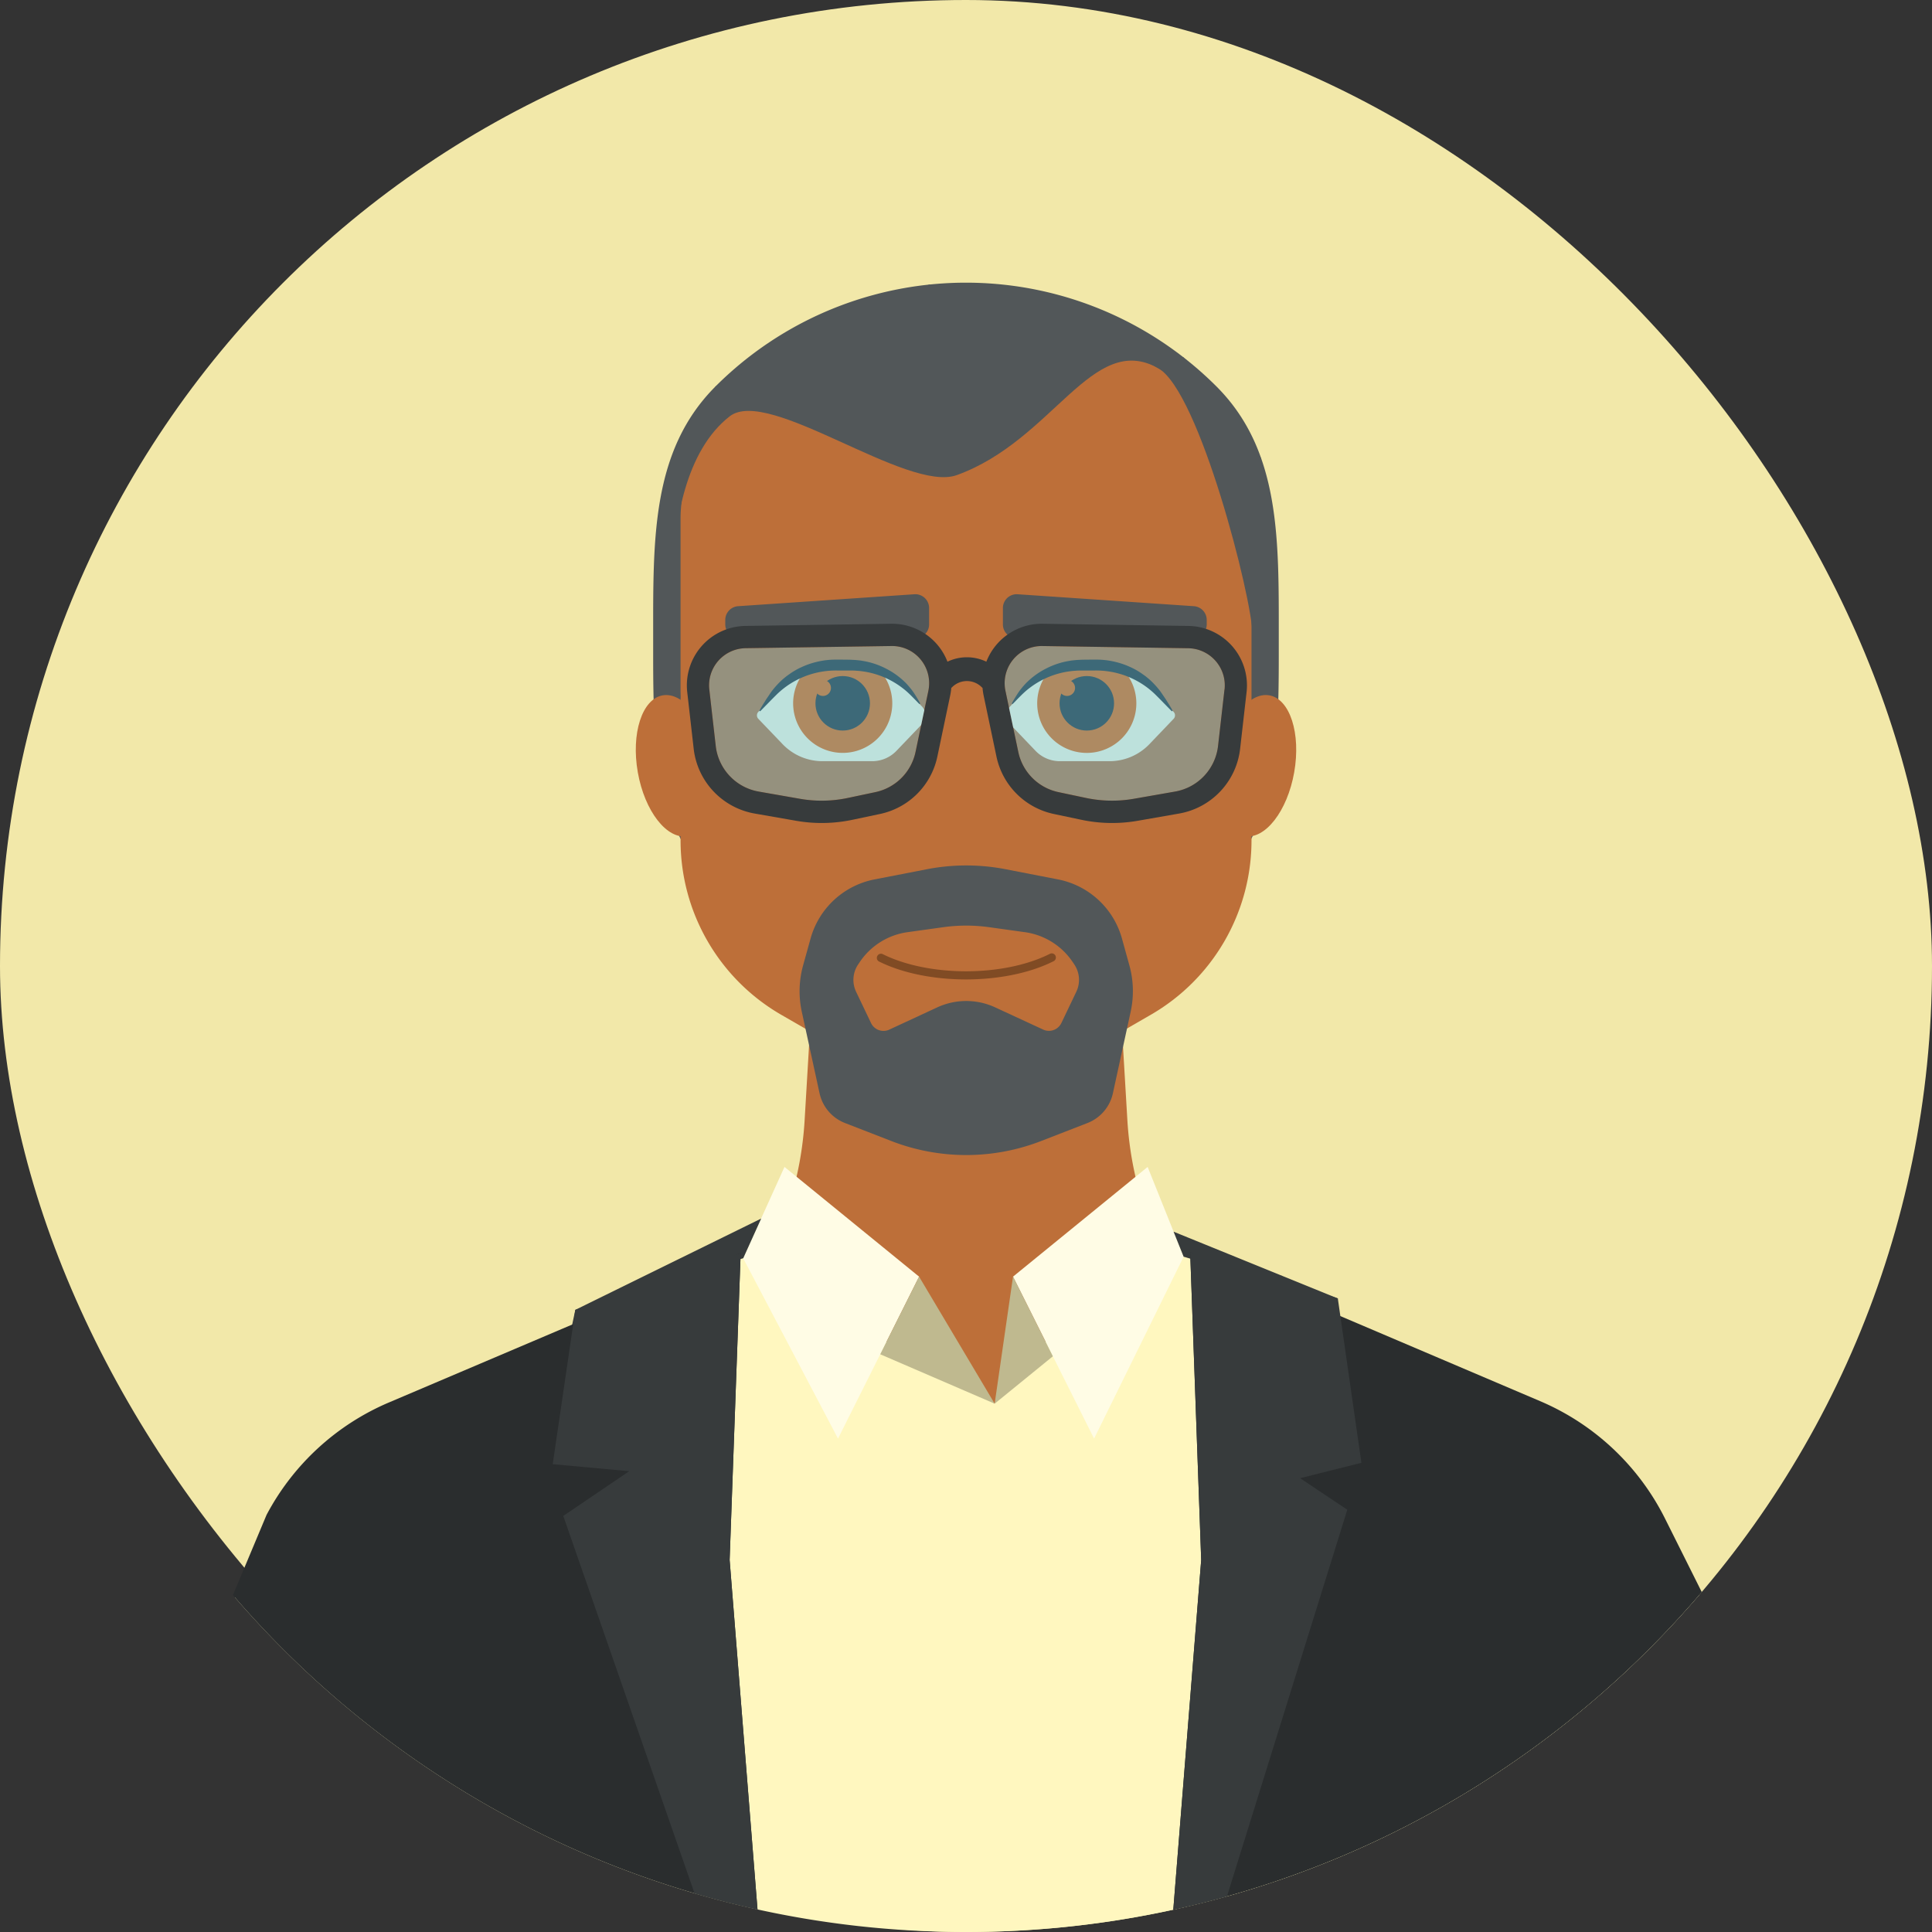 <svg xmlns="http://www.w3.org/2000/svg" viewBox="0 0 1400 1400"><rect x="0" y="0" width="1400" height="1400" fill="#333333" stroke="none"/><defs><style>.cls-1{fill:#f2e8a9;}.cls-2{fill:#fff7bf;}.cls-3{fill:#bd6f39;}.cls-4{fill:#fffce5;}.cls-5{fill:#bfb98f;}.cls-6{fill:#525759;}.cls-7{fill:#fff5d6;}.cls-8{fill:#e6640a;}.cls-9{fill:#2a2d2e;}.cls-10{opacity:0.4;}.cls-11{fill:#261306;}.cls-12{fill:#5ac3e6;fill-opacity:0.4;}.cls-13{fill:#373b3c;} #Jacket { animation: jacket 8s infinite; } @keyframes jacket{ 0%{opacity:0} 20%{opacity:0} 40%{opacity:1} 99%{opacity:1} 100%{opacity:0} } </style></defs><g id="polaroid_BG" data-name="polaroid BG"><rect class="cls-1" width="1400" height="1400" rx="700"></rect></g><g id="Layer_1" data-name="Layer 1"><path class="cls-2" d="M1231.19,1155.89c-34.46-60.58-68.25-111.2-89.47-121-33.61-15.48-196.67-89.31-196.67-89.31a469.91,469.91,0,0,0-217.42-53.32H672.37A469.91,469.91,0,0,0,455,945.6s-166.64,74-196.67,89.31c-19.37,9.87-53,61.37-88,122.72C298.66,1306.07,488.36,1400,700,1400h0C912.47,1400,1102.81,1305.33,1231.19,1155.89Z"></path><path class="cls-3" d="M810.2,698.15H589.8l-6.74,113.64a249.72,249.72,0,0,1-11.43,61.34l-14.51,45.42,71,45.71a132.74,132.74,0,0,0,143.7,0l71-45.71L828.3,872.77a249.94,249.94,0,0,1-11.37-61.14Z"></path><polygon class="cls-3" points="658.58 971.13 744.71 975.44 720.77 1017.15 658.58 971.13"></polygon><polygon class="cls-4" points="538.51 911.75 568.47 845.6 666.01 925.11 607.26 1042.46 538.51 911.75"></polygon><polygon class="cls-4" points="857.71 910.64 831.62 845.6 734.07 925.11 792.82 1042.46 857.71 910.64"></polygon><polygon class="cls-5" points="720.77 1017.15 734.07 925.11 762.95 982.81 720.77 1017.15"></polygon><polygon class="cls-5" points="720.77 1017.15 666.01 925.11 637.85 981.36 720.77 1017.15"></polygon></g><g id="Head"><path class="cls-6" d="M926.65,461.5c0,70.88,1.28,135-45.17,181.49a256.66,256.66,0,0,1-363,0c-46.45-46.45-45.17-110.61-45.17-181.49s-1.28-135,45.17-181.48a256.66,256.66,0,0,1,363,0C927.93,326.47,926.65,390.63,926.65,461.5Z"></path><path class="cls-3" d="M493.16,375.63V609a145.91,145.91,0,0,0,72.95,126.35l60.94,35.18a145.91,145.91,0,0,0,145.9,0l60.94-35.18a145.91,145.91,0,0,0,73-126.35V375.63c0-28.43-15.17-78.57-39.79-92.79l-27.79-16a278.53,278.53,0,0,0-278.52,0l-27.79,16C508.33,297.06,493.16,347.2,493.16,375.63Z"></path><ellipse class="cls-3" cx="910.82" cy="554.89" rx="51.8" ry="27.42" transform="translate(206.2 1355.51) rotate(-80)"></ellipse><ellipse class="cls-3" cx="489.18" cy="554.89" rx="27.42" ry="51.8" transform="translate(-88.92 93.38) rotate(-10)"></ellipse><path class="cls-7" d="M801.23,485.14H777.45a46.61,46.61,0,0,0-33.66,14.38L732,511.86a9.39,9.39,0,0,0,0,13l18.4,19.23a24.3,24.3,0,0,0,17.54,7.49H804a40,40,0,0,0,28.9-12.34l17.56-18.36a3.63,3.63,0,0,0,0-5l-15.62-16.32A46.57,46.57,0,0,0,801.23,485.14Z"></path><path class="cls-7" d="M598.77,485.14h23.78a46.61,46.61,0,0,1,33.66,14.38L668,511.86a9.39,9.39,0,0,1,0,13l-18.4,19.23a24.3,24.3,0,0,1-17.54,7.49H596a40,40,0,0,1-28.9-12.34L549.5,520.87a3.63,3.63,0,0,1,0-5l15.62-16.32A46.57,46.57,0,0,1,598.77,485.14Z"></path><path class="cls-8" d="M777.45,485.14a46.58,46.58,0,0,0-19.66,4.37,35.92,35.92,0,1,0,58-2,46.8,46.8,0,0,0-14.58-2.35Z"></path><path class="cls-8" d="M598.77,485.14a46.63,46.63,0,0,0-17.07,3.26,35.92,35.92,0,1,0,57.92,0,46.63,46.63,0,0,0-17.07-3.26Z"></path><circle class="cls-9" cx="787.54" cy="509.64" r="19.75"></circle><circle class="cls-8" cx="773.22" cy="498.5" r="5.82"></circle><circle class="cls-9" cx="610.66" cy="509.64" r="19.75"></circle><circle class="cls-8" cx="596.34" cy="498.5" r="5.82"></circle><path class="cls-9" d="M550.41,514.74c.67-1.27,1.42-2.47,2.14-3.71l2.26-3.6c.74-1.21,1.55-2.35,2.34-3.52s1.56-2.32,2.47-3.53a60.75,60.75,0,0,1,6-6.66,38.62,38.62,0,0,1,3.43-3c1.17-1,2.42-1.81,3.66-2.69s2.55-1.67,3.87-2.44,2.69-1.45,4.09-2.08a55.56,55.56,0,0,1,8.63-3.23,64.72,64.72,0,0,1,9.06-1.87c1.54-.16,3.08-.32,4.63-.38l2.32-.07,2.11,0,8.33.09,2.23.1c.77.05,1.55.07,2.31.14,1.54.16,3.08.27,4.59.57a56.54,56.54,0,0,1,17.38,5.75,55.58,55.58,0,0,1,14.46,10.65c1,1.11,2,2.18,2.91,3.35a37.58,37.58,0,0,1,2.63,3.53c1.58,2.39,3,4.78,4.43,7.31l0,.08a.39.39,0,0,1-.62.47c-3.91-3.95-7.64-8.06-12-11.36a61.72,61.72,0,0,0-14.24-8.2A60.6,60.6,0,0,0,624,486.35c-1.36-.2-2.73-.25-4.09-.36s-2.73-.09-4.12-.09l-8.33,0a61.7,61.7,0,0,0-31.61,7.67,61,61,0,0,0-13.16,9.83c-3.92,3.88-7.78,7.91-11.67,11.85a.38.38,0,0,1-.55,0,.4.4,0,0,1-.07-.47Z"></path><path class="cls-9" d="M849.59,514.74c-.67-1.27-1.42-2.47-2.14-3.71l-2.26-3.6c-.74-1.21-1.55-2.35-2.34-3.52s-1.56-2.32-2.47-3.53a60.75,60.75,0,0,0-6-6.66,38.62,38.62,0,0,0-3.43-3c-1.17-1-2.42-1.81-3.66-2.69s-2.55-1.67-3.87-2.44-2.69-1.45-4.09-2.08a55.56,55.56,0,0,0-8.63-3.23,64.72,64.72,0,0,0-9.06-1.87c-1.54-.16-3.08-.32-4.63-.38l-2.32-.07-2.11,0-8.33.09-2.23.1c-.77.05-1.55.07-2.31.14-1.54.16-3.08.27-4.59.57a56.54,56.54,0,0,0-17.38,5.75,55.58,55.58,0,0,0-14.46,10.65c-1,1.11-2,2.18-2.91,3.35a37.58,37.58,0,0,0-2.63,3.53c-1.58,2.39-3,4.78-4.43,7.31l0,.08a.39.39,0,0,0,.62.47c3.91-3.95,7.64-8.06,12-11.36a61.72,61.72,0,0,1,14.24-8.2A60.6,60.6,0,0,1,776,486.35c1.36-.2,2.73-.25,4.09-.36s2.73-.09,4.12-.09l8.33,0a61.7,61.7,0,0,1,31.61,7.67,61,61,0,0,1,13.16,9.83c3.92,3.88,7.78,7.91,11.67,11.85a.38.38,0,0,0,.55,0,.4.4,0,0,0,.07-.47Z"></path><path class="cls-6" d="M493.16,507.09s-28-155.73,35.56-205.38c28.11-22,128.52,55.64,164.65,42.56C763.43,318.92,791.45,240,839.26,266.8c29.89,16.73,68,166.41,68.33,192.66-.75-46.46,6.27-127.39,6.27-127.39L857.71,259l-184.38-52.8L518.52,280l-34.58,75.85Z"></path><g class="cls-10"><path class="cls-11" d="M700,709.73c-22.89,0-45.78-4.36-63.21-13.08a3,3,0,0,1,2.67-5.34c33.38,16.7,87.7,16.7,121.08,0a3,3,0,1,1,2.67,5.34C745.78,705.37,722.89,709.73,700,709.73Z"></path></g><path class="cls-6" d="M818.36,699.42,813,680.05a60,60,0,0,0-46.35-42.8l-37.83-7.35a149.87,149.87,0,0,0-57.26,0l-37.83,7.35a60,60,0,0,0-46.35,42.8L582,699.42a70.05,70.05,0,0,0-1,33.68l12.88,59.11a30,30,0,0,0,18.44,21.58l33.48,13a150,150,0,0,0,108.73,0l33.49-13a30,30,0,0,0,18.43-21.58l12.88-59.11A69.93,69.93,0,0,0,818.36,699.42Zm-38.42,19.24L769.12,741.3a10,10,0,0,1-13.23,4.76L721.19,730a50,50,0,0,0-42.06,0l-34.71,16.1a10,10,0,0,1-13.23-4.76l-10.82-22.64a20,20,0,0,1,1.43-19.76l1.19-1.77a50,50,0,0,1,34.64-21.68l26-3.62a120.41,120.41,0,0,1,33.06,0l26,3.62a50,50,0,0,1,34.65,21.68l1.18,1.77A20,20,0,0,1,779.94,718.66Z"></path><path class="cls-6" d="M663.26,462.47H535.56a10,10,0,0,1-10-10v-3.2a10,10,0,0,1,9.33-10l127.69-8.65a10,10,0,0,1,10.68,10v11.84A10,10,0,0,1,663.26,462.47Z"></path><path class="cls-6" d="M736.74,462.47h127.7a10,10,0,0,0,10-10v-3.2a10,10,0,0,0-9.33-10l-127.69-8.65a10,10,0,0,0-10.68,10v11.84A10,10,0,0,0,736.74,462.47Z"></path><path class="cls-12" d="M595.42,580.23a91.49,91.49,0,0,1-15.76-1.37l-30-5.25a37.9,37.9,0,0,1-31-32.86L514,499.7a26.92,26.92,0,0,1,26.34-30l106.06-1.58a26.92,26.92,0,0,1,26.32,32.46l-9.3,44.28A37.69,37.69,0,0,1,634.33,574l-20,4.23A92.2,92.2,0,0,1,595.42,580.23Z"></path><path class="cls-12" d="M805.9,580.23a91.57,91.57,0,0,0,15.76-1.37l30-5.25a37.9,37.9,0,0,0,31-32.86l4.68-41.05a26.92,26.92,0,0,0-26.35-30L754.9,468.16a26.92,26.92,0,0,0-26.33,32.46l9.31,44.28A37.69,37.69,0,0,0,767,574l20,4.23A92.3,92.3,0,0,0,805.9,580.23Z"></path><path class="cls-13" d="M861.19,453.58,755.56,452a43.07,43.07,0,0,0-40.81,27.49,32.53,32.53,0,0,0-28.18,0A43.07,43.07,0,0,0,645.76,452l-105.64,1.57A43.07,43.07,0,0,0,498,501.53l4.67,41.05a53.87,53.87,0,0,0,44.23,46.95l30,5.24a107.75,107.75,0,0,0,40.77-.71l20-4.22a53.86,53.86,0,0,0,41.58-41.62l9.3-44.28a41.44,41.44,0,0,0,.78-5.44c.2-.17.4-.34.58-.52a15.19,15.19,0,0,1,21.5,0c.18.18.37.35.57.52a45.1,45.1,0,0,0,.78,5.44l9.31,44.28a53.86,53.86,0,0,0,41.58,41.62l20,4.22a107.75,107.75,0,0,0,40.77.71l30-5.24a53.85,53.85,0,0,0,44.22-46.95l4.68-41.05A43.08,43.08,0,0,0,861.19,453.58Zm-188.45,47-9.3,44.28A37.69,37.69,0,0,1,634.33,574l-20,4.23a91.45,91.45,0,0,1-34.65.6l-30-5.25a37.9,37.9,0,0,1-31-32.86L514,499.7a26.92,26.92,0,0,1,26.34-30l106.06-1.58a26.92,26.92,0,0,1,26.32,32.46Zm214.56-.92-4.68,41.05a37.9,37.9,0,0,1-31,32.86l-30,5.25a91.5,91.5,0,0,1-34.66-.6L767,574a37.69,37.69,0,0,1-29.1-29.13l-9.31-44.28a26.92,26.92,0,0,1,26.33-32.46L861,469.74a26.92,26.92,0,0,1,26.35,30Z"></path></g><g id="Jacket"><path class="cls-13" d="M455,945.6a469.45,469.45,0,0,1,83.57-33.84h0l13-28.74L416.9,949.17l-3.24,15.18Z"></path><path class="cls-13" d="M857.71,910.65a469.65,469.65,0,0,1,87.34,35L967.85,956l1.58-15.1-119-48.37,7.29,18.16Z"></path><path class="cls-9" d="M281.81,1016.29a180,180,0,0,0-88.65,81.44l-24.37,58.14c97,113,229.48,194.64,380.13,227.78l-20.2-253.25,8-222.49Z"></path><path class="cls-9" d="M1116.07,1015.34l-253.64-108,8,223.09-20.22,253.45c152-33.23,285.55-115.86,382.95-230.21l-26.57-53.15A180,180,0,0,0,1116.07,1015.34Z"></path><path class="cls-13" d="M416.9,949.17,400.53,1061l55.42,5.08-47.78,32.42L503.29,1372q22.51,6.58,45.63,11.68l-20.2-253.25,8-222.49Z"></path><path class="cls-13" d="M969.43,940.85l-107-33.54,8,223.09-20.22,253.45q19.67-4.3,38.9-9.69L976.3,1094l-34.21-22.84L986.53,1060Z"></path></g></svg>